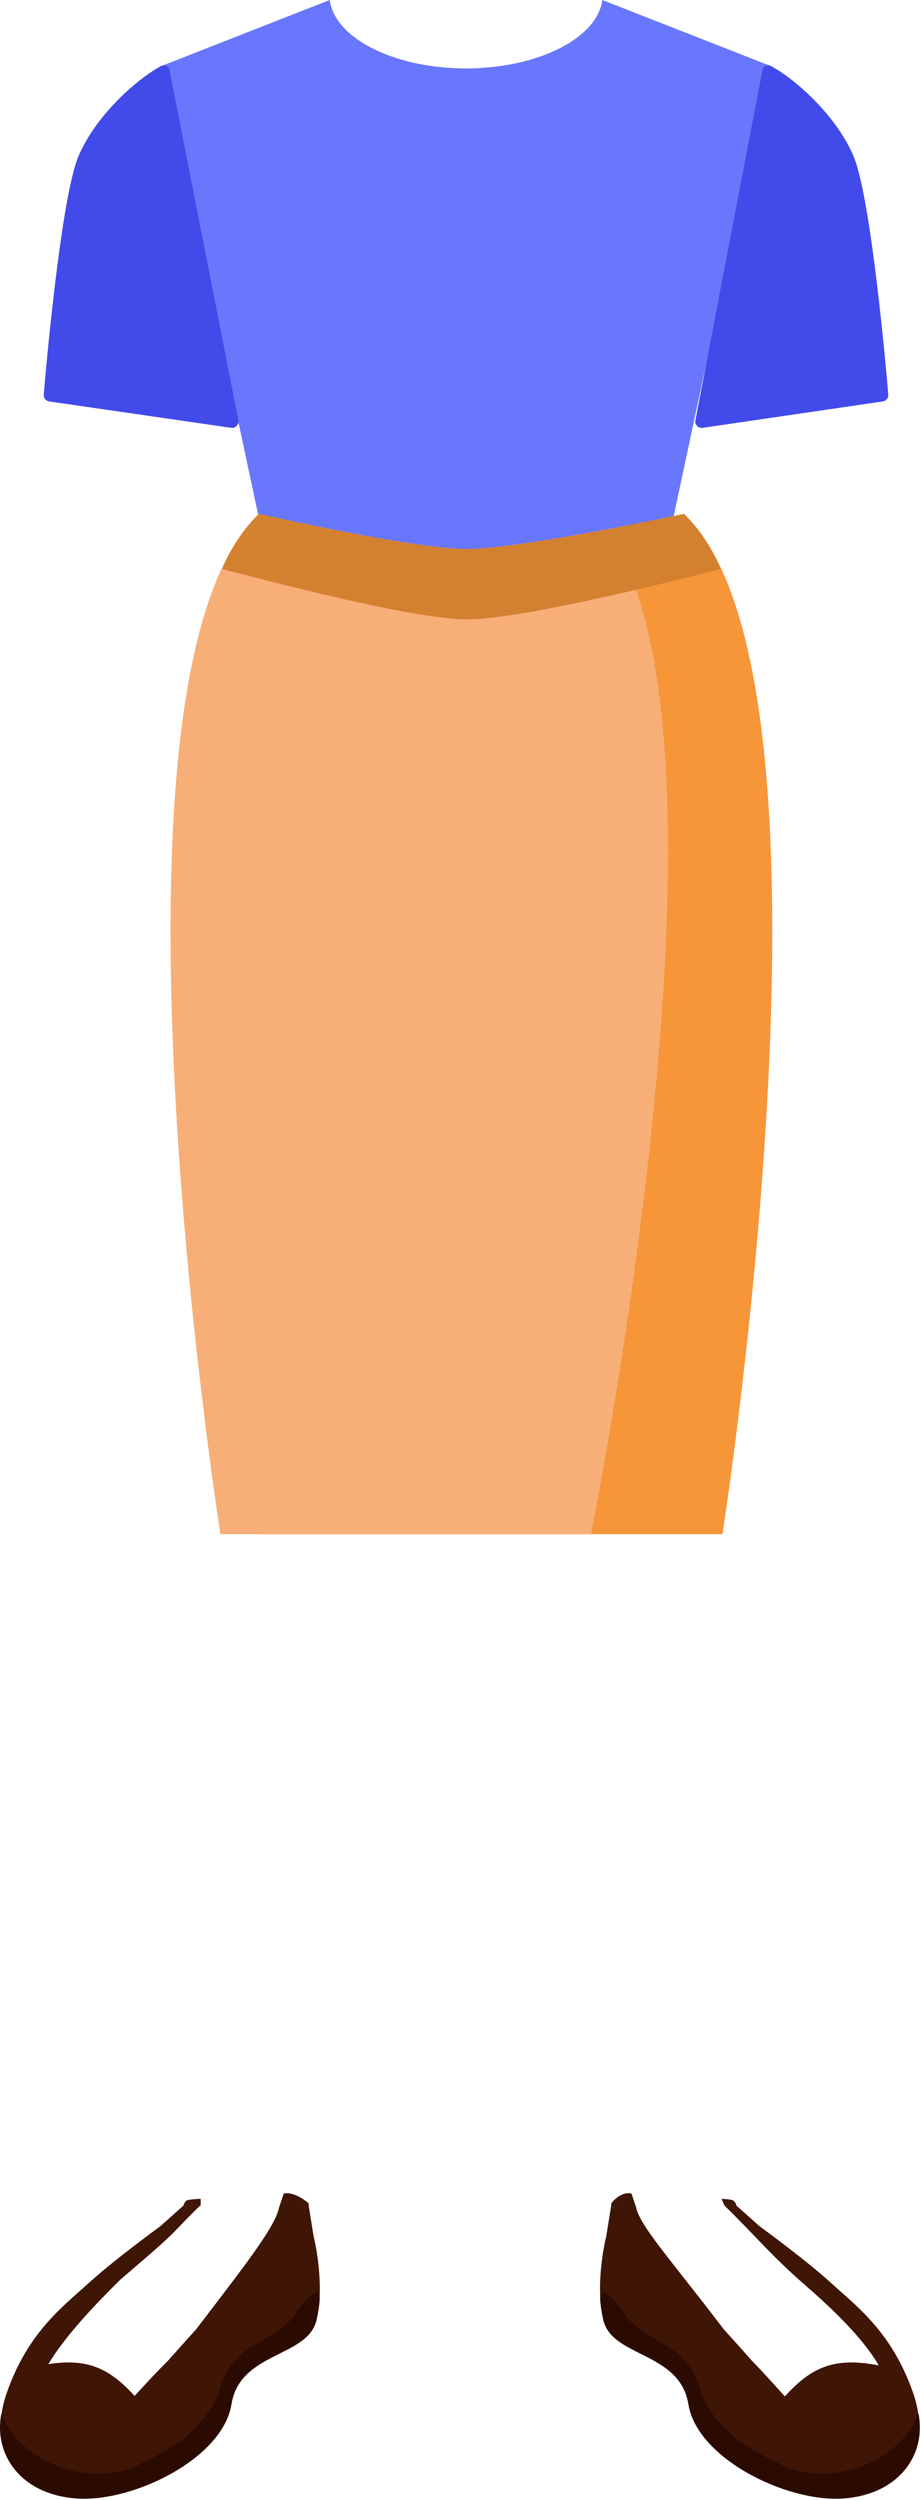 <?xml version="1.0" encoding="utf-8"?>
<!-- Generator: Adobe Illustrator 16.0.0, SVG Export Plug-In . SVG Version: 6.00 Build 0)  -->
<!DOCTYPE svg PUBLIC "-//W3C//DTD SVG 1.1//EN" "http://www.w3.org/Graphics/SVG/1.1/DTD/svg11.dtd">
<svg version="1.1" id="Layer_1" xmlns="http://www.w3.org/2000/svg" xmlns:xlink="http://www.w3.org/1999/xlink" x="0px" y="0px"
	 width="198px" height="537px" viewBox="0 0 198 537" enable-background="new 0 0 198 537" xml:space="preserve">
<path fill="#3F1505" d="M66.325,473.234c0,0-2.827-2.584-5.327-2.084l-1,3l6.417-0.086L66.325,473.234L66.325,473.234z
	 M39.446,473.757c0.069-0.384,0.325-0.838,0.625-1.087c0.3-0.249,2.682-0.384,3.072-0.38v1.467H39.446z"/>
<path fill="#6877FC" d="M70.885,0l-36,14.11l29.26,136.85l2,35.75h34v-172C84.675,14.66,71.985,8.22,70.885,0z M129.496,0l36,14.11
	l-29.23,136.85l-2,35.75h-34.119v-172C115.706,14.66,128.387,8.22,129.496,0L129.496,0z"/>
<path fill="#424AEA" d="M183.465,33.47c-3.73-8.72-12.51-16.5-17.75-19.3c-0.611-0.318-1.365-0.081-1.684,0.53
	c-0.076,0.146-0.122,0.306-0.137,0.47l-14.41,75.19c-0.055,0.435,0.102,0.871,0.42,1.172c0.318,0.301,0.76,0.434,1.191,0.358
	l38.729-5.67c0.701-0.123,1.195-0.759,1.14-1.47C189.925,72.43,186.855,41.38,183.465,33.47L183.465,33.47z"/>
<path fill="#F79539" d="M155.314,329.52H55.676c0,0-37.24-184.229,0-219.14c0,0,32.879,7.55,44.67,7.55
	c11.789,0,46.67-7.55,46.67-7.55C184.255,145.29,155.314,329.52,155.314,329.52z"/>
<path fill="#F79539" d="M127.055,329.52H55.676c0,0-37.24-184.229,0-219.14c0,0,32.889,7.55,44.67,7.55
	c6.279,0,19.139-2.15,29.76-4.15C162.175,155.78,127.055,329.52,127.055,329.52z"/>
<path fill="#F7AF77" d="M127.055,329.52H47.376c0,0-28.94-184.229,8.3-219.14c0,0,32.889,7.55,44.67,7.55
	c6.279,0,19.139-2.15,29.76-4.15C162.175,155.78,127.055,329.52,127.055,329.52z"/>
<path fill="#D48031" d="M154.925,122.22c-8.61,2.22-42.69,10.82-54.479,10.82c-11.791,0-44.076-8.61-52.676-10.82
	c1.817-4.437,4.507-8.463,7.91-11.84c0,0,32.889,7.55,44.67,7.55c11.777,0,46.67-7.55,46.67-7.55
	C150.414,113.761,153.104,117.786,154.925,122.22z"/>
<path fill="#3F1505" d="M43.734,498.265l-1.59,2.079c-2.037,2.216-4.059,4.497-6.05,6.743
	c-11.495,11.311-18.659,23.297-24.82,17.667c-7.75-7.13-4.611-16.23,14.621-35.13c4.505-3.911,9.043-7.605,12.096-10.79
	c1.814-1.894,3.456-3.608,5.026-5.081l-3.574-0.019l-5,4.46c0,0-9.86,7.159-15.37,12.18c-0.626,0.57-1.277,1.146-1.946,1.739
	c-5.218,4.617-11.522,10.192-15.564,21.541c-4.66,12.92,2.63,22.199,15,23c12.37,0.8,31.35-8.83,33.18-20.2
	c1.003-6.232,5.836-8.654,10.312-10.898c3.69-1.851,7.14-3.579,7.998-7.222c1.9-8.06-0.64-18.06-0.64-18.06l-1-6.21l-6.386-0.058
	C59.283,477.945,53.95,484.916,43.734,498.265L43.734,498.265z"/>
<path fill="#3F1505" d="M7.955,508.414c-3.029,2.458-5.509,5.523-7.28,9c-0.229,0.574-0.229,1.216,0,1.79
	c2.025,5.04,6.236,8.883,11.44,10.438c9.62,3.144,14.67,1.11,17.94-0.406c1.009-0.479,1.601-1.544,1.47-2.65l-1.06-8.92
	c-0.106-0.966-0.504-1.876-1.14-2.61c-6-6.76-11-8.81-20.41-7C8.573,508.104,8.245,508.227,7.955,508.414z"/>
<path fill="#2B0B01" d="M16.565,536.654c12.37,0.77,31.34-8.71,33.18-20.2c1.84-11.49,16.37-10,18.26-18.12
	c1.2-5.13,1.53-9.44-4.31-1.78c-3.84,6.9-14,5.854-16.73,17.563c-4.18,10-13.85,13.488-18.4,15.89
	c-12,4.181-24.92-2.438-28.26-11.64C-1.375,526.734,3.855,535.624,16.565,536.654z"/>
<path fill="#3F1505" d="M131.436,473.234c0,0,1.828-2.584,4.328-2.084l1,3l-5.418-0.086L131.436,473.234z M158.314,473.757
	c-0.088-0.42-0.308-0.801-0.625-1.087c-0.301-0.249-2.188-0.384-2.576-0.38l0.641,1.467H158.314z"/>
<path fill="#3F1505" d="M154.025,498.265l1.592,2.079c2.035,2.23,4.053,4.479,6.05,6.743c11.552,11.862,18.655,23.297,24.817,17.667
	c7.75-7.13,8.07-15.389-13.619-34.129c-4.506-3.911-8.045-7.604-11.096-10.79c-1.813-1.894-4.457-4.609-6.027-6.082l2.572-0.019
	l5,4.46c0,0,9.857,7.159,15.371,12.18c0.627,0.57,1.274,1.146,1.943,1.739c5.221,4.617,11.521,10.192,15.563,21.541
	c4.66,12.92-2.631,22.199-15,23c-12.368,0.8-31.35-8.83-33.18-20.2c-1.004-6.232-5.836-8.654-10.313-10.898
	c-3.689-1.851-7.141-3.579-7.999-7.222c-1.899-8.06,0.642-18.06,0.642-18.06l1-6.21l5.387-0.058
	C137.479,477.945,143.813,484.916,154.025,498.265L154.025,498.265z"/>
<path fill="#3F1505" d="M189.805,508.414c3.029,2.458,5.51,5.523,7.28,9c0.229,0.574,0.229,1.215,0,1.79
	c-2.024,5.041-6.235,8.884-11.44,10.438c-9.619,3.144-14.67,1.11-17.938-0.406c-1.01-0.479-1.602-1.544-1.473-2.65l1.063-8.92
	c0.105-0.966,0.504-1.876,1.143-2.61c6-6.76,11-8.81,20.41-7C189.188,508.104,189.516,508.227,189.805,508.414z"/>
<path fill="#2B0B01" d="M181.195,536.654c-12.37,0.77-31.34-8.71-33.18-20.2c-1.844-11.49-16.371-10-18.264-18.12
	c-1.197-5.13-1.527-9.44,4.313-1.78c3.84,6.9,14,5.854,16.729,17.563c4.182,10,13.852,13.488,18.398,15.89
	c12,4.181,24.92-2.438,28.262-11.64C199.135,526.734,193.904,535.624,181.195,536.654z"/>
<path fill="#424AEA" d="M16.905,33.47c3.73-8.72,12.51-16.5,17.75-19.3c0.607-0.317,1.356-0.082,1.673,0.525
	c0.077,0.147,0.124,0.309,0.137,0.475l14.79,75.19c0.094,0.756-0.444,1.445-1.2,1.539c-0.133,0.017-0.268,0.014-0.4-0.009
	l-39.11-5.67c-0.703-0.122-1.197-0.759-1.14-1.47C10.445,72.43,13.515,41.38,16.905,33.47z"/>
</svg>
